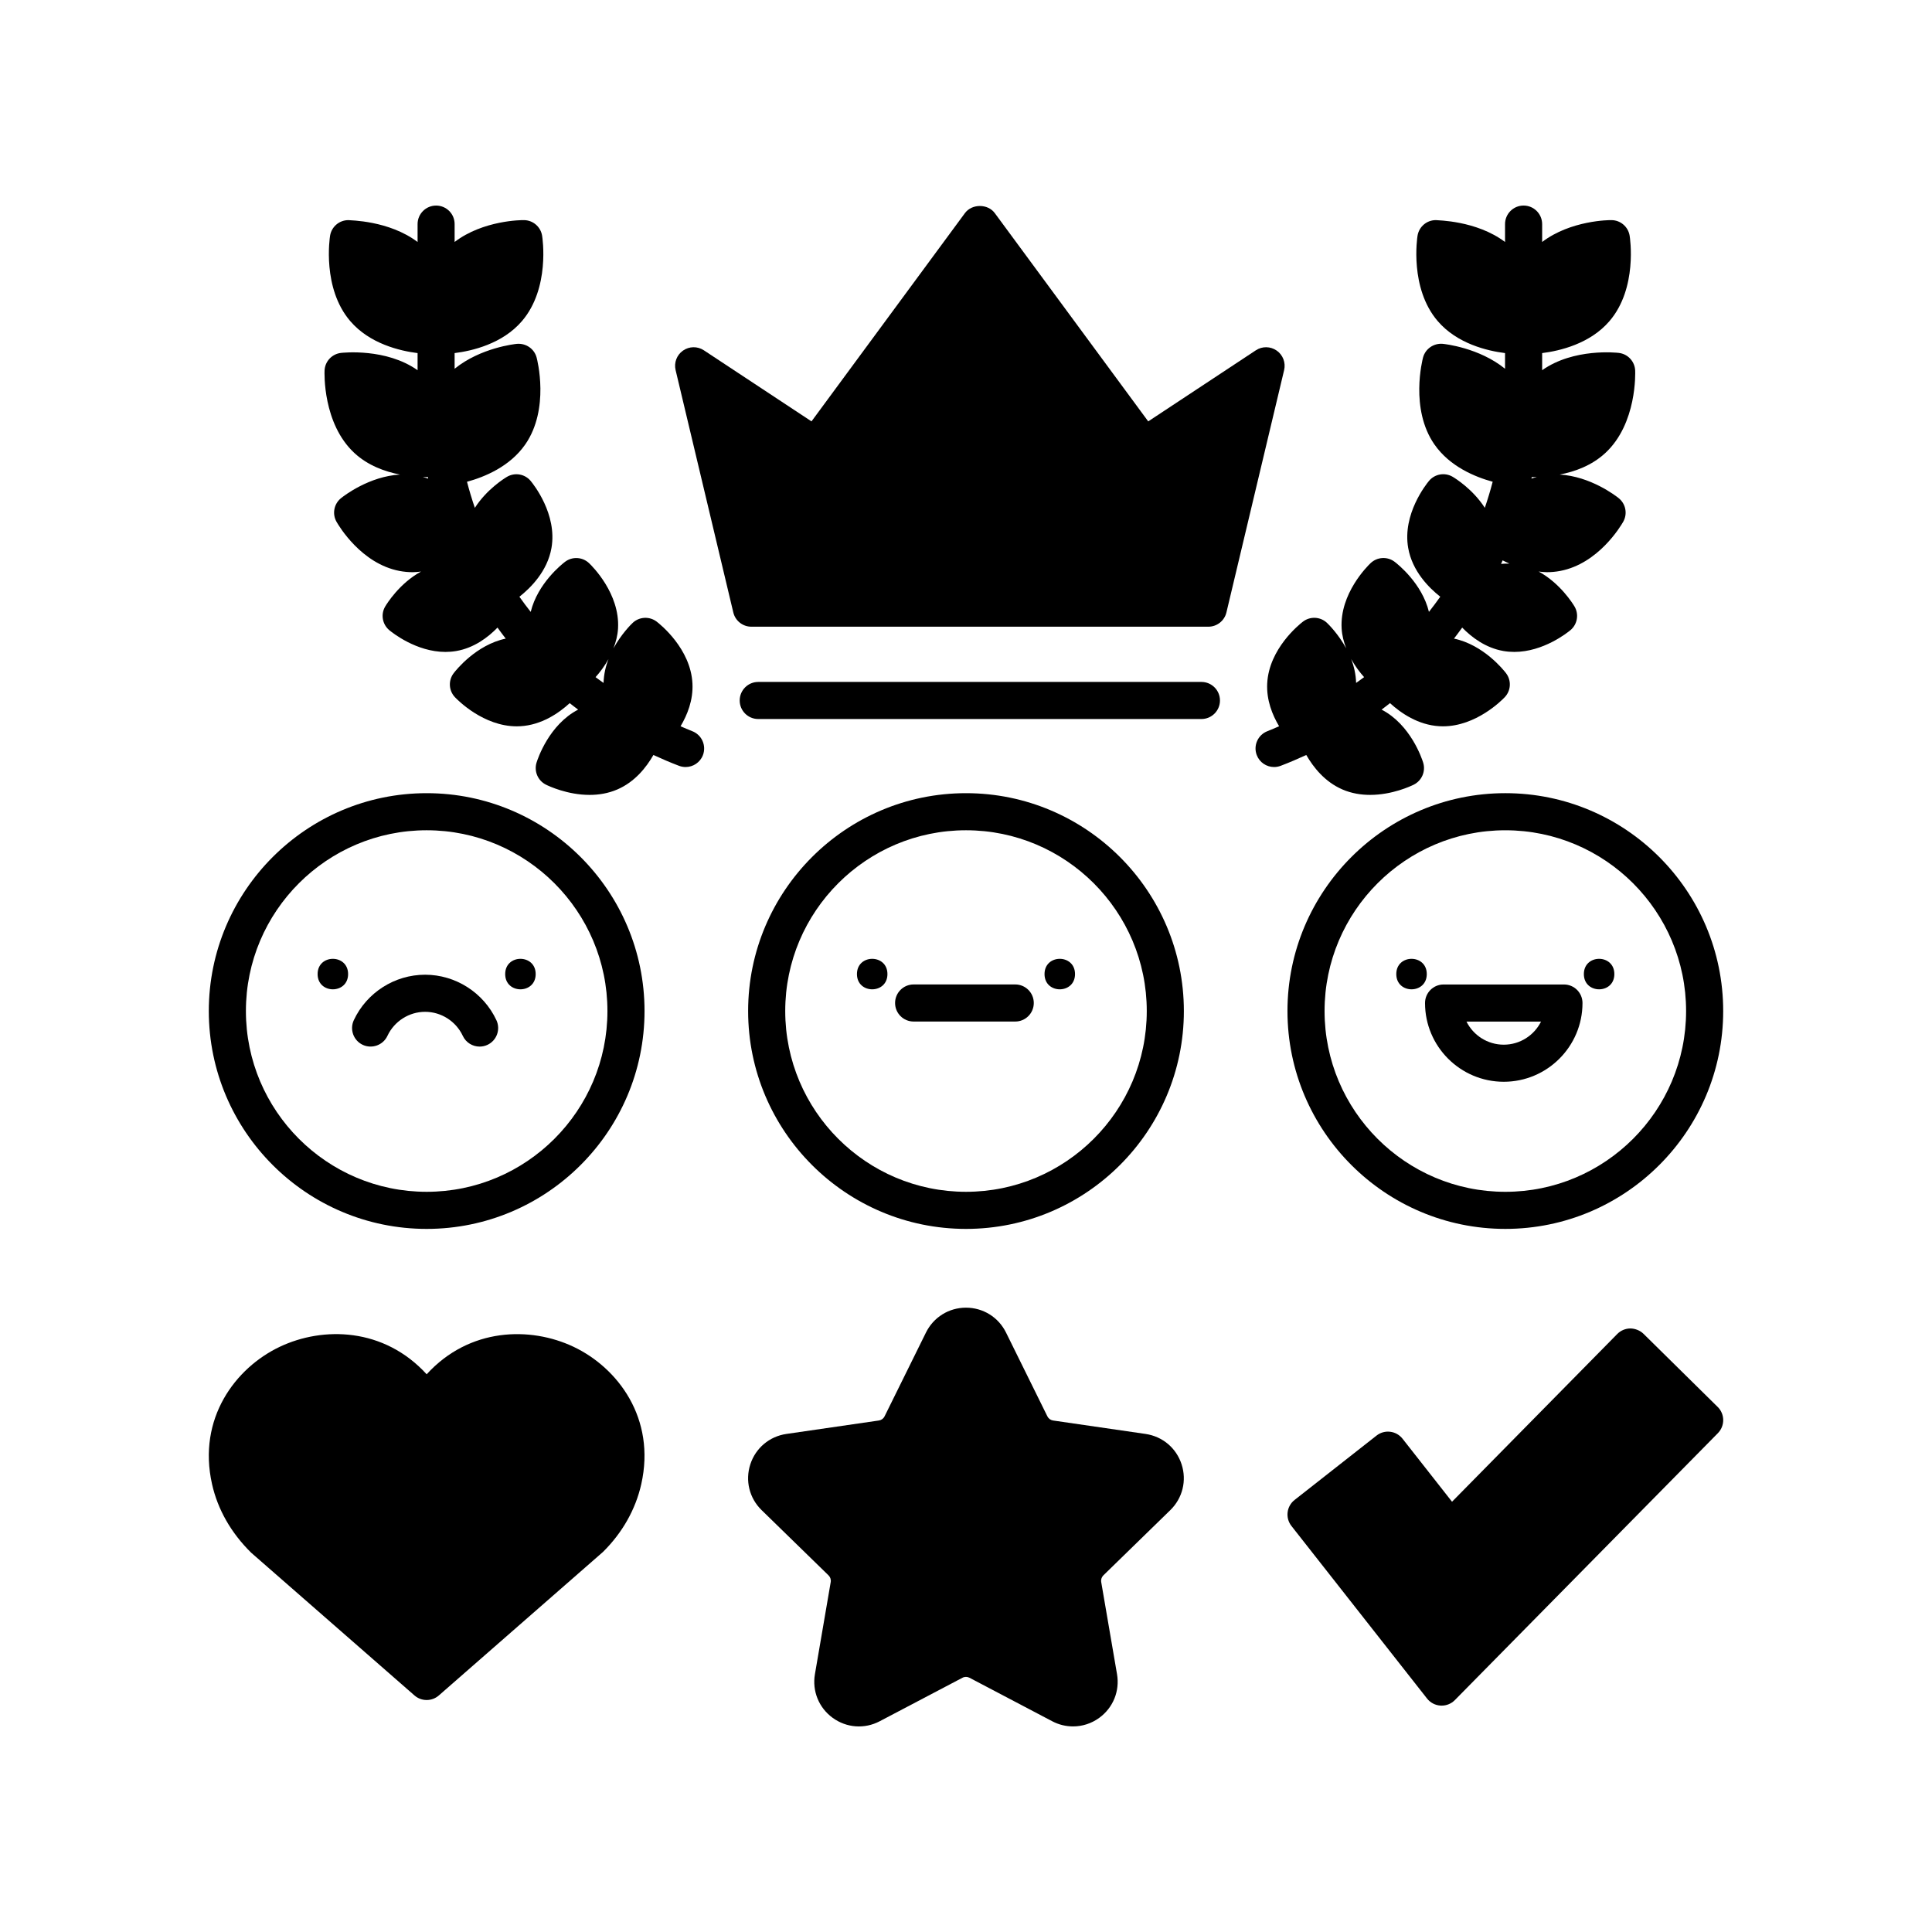 <?xml version="1.0" encoding="UTF-8"?>
<!-- Uploaded to: SVG Repo, www.svgrepo.com, Generator: SVG Repo Mixer Tools -->
<svg fill="#000000" width="800px" height="800px" version="1.1" viewBox="144 144 512 512" xmlns="http://www.w3.org/2000/svg">
 <g>
  <path d="m447.59 524.01-24.512-3.562c-0.652-0.098-1.219-0.504-1.508-1.098l-10.961-22.203c-2.008-4.07-6.074-6.602-10.613-6.602s-8.605 2.531-10.613 6.602l-10.965 22.203c-0.289 0.594-0.855 1.004-1.512 1.098l-24.508 3.562c-4.492 0.652-8.156 3.738-9.559 8.059-1.402 4.316-0.254 8.965 2.996 12.129l17.73 17.285c0.477 0.461 0.695 1.129 0.582 1.781l-4.184 24.406c-0.77 4.469 1.031 8.902 4.703 11.574 3.672 2.672 8.449 3.023 12.469 0.902l21.926-11.523c0.578-0.309 1.277-0.309 1.863 0l21.922 11.523c1.746 0.922 3.637 1.371 5.519 1.371 2.445 0 4.875-0.762 6.949-2.273 3.672-2.668 5.473-7.106 4.707-11.574l-4.188-24.406c-0.113-0.652 0.105-1.32 0.574-1.781l17.734-17.285c3.25-3.164 4.398-7.812 2.996-12.129-1.395-4.32-5.059-7.406-9.551-8.059z"/>
  <path d="m599.2 516.85-19.656-19.379c-0.93-0.918-2.32-1.414-3.488-1.414-1.305 0.008-2.551 0.539-3.465 1.465l-43.789 44.453-13.117-16.699c-1.676-2.133-4.766-2.512-6.898-0.824l-21.711 17.051c-1.023 0.801-1.691 1.98-1.844 3.277-0.156 1.297 0.207 2.598 1.016 3.625l35.934 45.73c0.871 1.109 2.18 1.789 3.59 1.867 0.094 0.004 0.184 0.008 0.277 0.008 1.312 0 2.574-0.523 3.5-1.465l69.707-70.742c1.902-1.938 1.879-5.051-0.055-6.953z"/>
  <path d="m296.01 500.92c-11.48-5.438-27.625-5.117-38.938 7.277-11.32-12.395-27.465-12.727-38.941-7.277-11.746 5.574-21.852 18.988-17.938 36.395 1.496 6.676 5.012 12.895 10.379 18.176l43.262 37.816c0.926 0.812 2.082 1.215 3.234 1.215 1.156 0 2.309-0.402 3.234-1.215l43.48-38.016c5.152-5.082 8.664-11.301 10.16-17.973 3.918-17.406-6.184-30.824-17.934-36.398z"/>
  <path d="m542.93 469.67c31.836 0 57.734-25.902 57.734-57.738 0-31.832-25.898-57.734-57.734-57.734-31.836 0-57.738 25.902-57.738 57.734 0 31.836 25.902 57.738 57.738 57.738zm0-105.64c26.414 0 47.902 21.488 47.902 47.902 0 26.418-21.488 47.91-47.902 47.91-26.418 0-47.906-21.488-47.906-47.91 0-26.414 21.488-47.902 47.906-47.902z"/>
  <path d="m571.82 402.14c0 5.387-8.078 5.387-8.078 0s8.078-5.387 8.078 0"/>
  <path d="m522.11 402.14c0 5.387-8.078 5.387-8.078 0s8.078-5.387 8.078 0"/>
  <path d="m542.51 430.68c11.504 0 20.867-9.359 20.867-20.867 0-2.719-2.199-4.914-4.914-4.914h-31.902c-2.715 0-4.914 2.199-4.914 4.914 0 11.508 9.359 20.867 20.863 20.867zm9.879-15.949c-1.809 3.625-5.559 6.121-9.879 6.121-4.32 0-8.07-2.496-9.879-6.121z"/>
  <path d="m400 354.2c-31.836 0-57.738 25.902-57.738 57.734 0 31.84 25.902 57.738 57.738 57.738s57.738-25.902 57.738-57.738c-0.004-31.832-25.902-57.734-57.738-57.734zm0 105.64c-26.418 0-47.906-21.488-47.906-47.91 0-26.414 21.488-47.902 47.906-47.902s47.906 21.488 47.906 47.902c0 26.422-21.492 47.91-47.906 47.91z"/>
  <path d="m428.89 402.14c0 5.387-8.078 5.387-8.078 0s8.078-5.387 8.078 0"/>
  <path d="m379.18 402.14c0 5.387-8.078 5.387-8.078 0s8.078-5.387 8.078 0"/>
  <path d="m413.05 404.89h-26.93c-2.715 0-4.914 2.199-4.914 4.914 0 2.719 2.199 4.914 4.914 4.914h26.93c2.715 0 4.914-2.199 4.914-4.914s-2.199-4.914-4.914-4.914z"/>
  <path d="m257.07 354.2c-31.836 0-57.734 25.902-57.734 57.734 0 31.84 25.898 57.738 57.734 57.738 31.836 0 57.738-25.902 57.738-57.738 0-31.832-25.898-57.734-57.738-57.734zm0 105.64c-26.414 0-47.902-21.488-47.902-47.91 0-26.414 21.488-47.902 47.902-47.902 26.418 0 47.906 21.488 47.906 47.902 0.004 26.422-21.488 47.91-47.906 47.91z"/>
  <path d="m285.96 402.14c0 5.387-8.078 5.387-8.078 0s8.078-5.387 8.078 0"/>
  <path d="m236.25 402.14c0 5.387-8.078 5.387-8.078 0s8.078-5.387 8.078 0"/>
  <path d="m256.66 402.31c-8.059 0-15.477 4.727-18.895 12.047-1.148 2.461-0.09 5.387 2.371 6.539 2.441 1.133 5.379 0.086 6.531-2.371 1.812-3.879 5.734-6.383 9.992-6.383s8.18 2.504 9.992 6.383c0.832 1.785 2.606 2.832 4.453 2.832 0.699 0 1.406-0.148 2.078-0.461 2.461-1.152 3.519-4.074 2.371-6.539-3.422-7.32-10.84-12.047-18.895-12.047z"/>
  <path d="m482.34 236.91c-1.652-1.156-3.848-1.191-5.523-0.078l-28.527 18.84-40.66-55.195c-1.852-2.516-6.062-2.516-7.914 0l-40.66 55.191-28.527-18.836c-1.684-1.113-3.875-1.078-5.523 0.078-1.652 1.156-2.43 3.203-1.965 5.164l15.293 64.23c0.527 2.211 2.504 3.777 4.781 3.777h121.12c2.273 0 4.254-1.566 4.781-3.777l15.293-64.23c0.461-1.965-0.316-4.008-1.969-5.164z"/>
  <path d="m462.39 324.72h-117.45c-2.715 0-4.914 2.199-4.914 4.914 0 2.719 2.199 4.914 4.914 4.914h117.45c2.715 0 4.914-2.199 4.914-4.914 0-2.715-2.199-4.914-4.914-4.914z"/>
  <path d="m327.42 337.76c-1.047-0.395-2.039-0.863-3.066-1.293 1.793-3.012 3.375-6.93 3.152-11.328-0.457-9.234-8.555-15.691-9.477-16.398-1.902-1.453-4.59-1.328-6.352 0.316-0.48 0.449-3.035 3-5.102 6.758 0.621-1.633 1.102-3.379 1.211-5.273 0.52-9.227-6.844-16.508-7.684-17.305-1.742-1.656-4.434-1.809-6.352-0.359-0.82 0.621-7.269 5.719-9.105 13.281-1.02-1.324-2.051-2.641-3-4.016 2.984-2.348 7.422-6.75 8.5-12.93 1.566-8.941-4.785-16.883-5.512-17.762-1.535-1.848-4.191-2.312-6.266-1.094-0.707 0.414-5.375 3.316-8.527 8.227-0.777-2.269-1.469-4.57-2.082-6.91 4.641-1.262 11.363-4.019 15.43-9.883h0.004c6.543-9.434 3.164-22.492 3.016-23.043-0.621-2.324-2.82-3.824-5.227-3.625-0.469 0.043-9.621 1.016-16.504 6.602v-4.152c4.66-0.582 12.688-2.453 17.852-8.488 7.469-8.719 5.43-22.051 5.336-22.613-0.383-2.375-2.426-4.129-4.828-4.137-0.59-0.027-10.805 0.027-18.359 5.785v-4.731c0.012-2.715-2.191-4.91-4.902-4.91-2.715 0-4.914 2.199-4.914 4.914v4.742c-7.59-5.738-17.93-5.719-18.363-5.797-2.406 0.008-4.445 1.762-4.828 4.137-0.09 0.562-2.129 13.895 5.34 22.613 5.16 6.035 13.191 7.906 17.852 8.488v4.535c-8.375-5.91-19.801-4.637-20.328-4.582-2.387 0.289-4.219 2.262-4.324 4.664-0.023 0.57-0.52 14.051 7.902 21.855 3.586 3.324 8.07 4.938 12.086 5.715-8.129 0.465-14.785 5.574-15.637 6.266-1.871 1.512-2.371 4.156-1.184 6.25 0.645 1.133 6.574 11.113 16.703 13.031 1.195 0.227 2.375 0.328 3.531 0.328 0.738 0 1.449-0.09 2.164-0.168-5.688 3.098-9.055 8.504-9.504 9.273-1.219 2.074-0.75 4.723 1.098 6.266 0.781 0.648 7.168 5.762 14.879 5.762 0.945 0 1.91-0.078 2.887-0.246 4.707-0.824 8.375-3.602 10.906-6.203 0.719 0.977 1.422 1.965 2.176 2.918-7.844 1.656-13.176 8.352-13.809 9.188-1.449 1.914-1.297 4.602 0.359 6.344 0.773 0.816 7.586 7.715 16.371 7.715 0.309 0 0.621-0.008 0.938-0.027h0.004c5.648-0.316 10.223-3.488 13.094-6.117 0.73 0.59 1.488 1.148 2.234 1.715-7.695 3.988-10.703 13-11.027 14.066-0.699 2.301 0.367 4.769 2.523 5.836 0.742 0.363 5.691 2.699 11.539 2.699 2.379 0 4.906-0.383 7.359-1.445 4.656-2.012 7.68-5.863 9.555-9.133 2.227 1.023 4.484 2 6.801 2.875 0.57 0.215 1.156 0.316 1.734 0.316 1.984 0 3.856-1.211 4.598-3.176 0.949-2.547-0.332-5.379-2.871-6.336zm-70.422-67.324c0.148 0 0.262-0.004 0.402-0.008 0.031 0.133 0.047 0.273 0.078 0.406-0.461-0.164-0.945-0.289-1.43-0.422 0.32 0.004 0.664 0.023 0.949 0.023zm48.258 48.234c-0.75 1.922-1.234 4.039-1.309 6.312-0.703-0.516-1.43-1-2.117-1.531 1.16-1.285 2.371-2.898 3.426-4.781z"/>
  <path d="m499.74 353.21c2.453 1.062 4.981 1.445 7.359 1.445 5.848 0 10.797-2.332 11.539-2.699 2.156-1.066 3.223-3.539 2.523-5.836-0.324-1.066-3.332-10.078-11.027-14.066 0.746-0.57 1.504-1.129 2.234-1.715 2.871 2.625 7.445 5.797 13.098 6.117h-0.004c0.316 0.02 0.629 0.027 0.938 0.027 8.777 0 15.598-6.898 16.371-7.715 1.656-1.742 1.809-4.426 0.359-6.344-0.633-0.84-5.965-7.531-13.809-9.188 0.754-0.953 1.453-1.941 2.176-2.918 2.535 2.602 6.203 5.379 10.91 6.203 0.977 0.168 1.938 0.246 2.887 0.246 7.711 0 14.098-5.113 14.879-5.762 1.848-1.539 2.312-4.191 1.098-6.266-0.453-0.766-3.816-6.172-9.504-9.273 0.715 0.074 1.426 0.168 2.164 0.168 1.156 0 2.336-0.102 3.527-0.328 10.133-1.922 16.062-11.898 16.707-13.031 1.188-2.094 0.688-4.738-1.184-6.25-0.852-0.691-7.519-5.797-15.652-6.262 4.023-0.773 8.512-2.387 12.105-5.719 8.418-7.805 7.926-21.285 7.902-21.855-0.105-2.406-1.934-4.379-4.324-4.664-0.527-0.062-11.953-1.332-20.328 4.582v-4.535c4.66-0.582 12.688-2.453 17.852-8.488 7.469-8.719 5.43-22.051 5.336-22.613-0.383-2.375-2.426-4.129-4.828-4.137-0.496-0.027-10.785 0.027-18.359 5.789v-4.731c-0.008-2.723-2.207-4.918-4.922-4.918-2.715 0-4.914 2.199-4.914 4.914v4.742c-7.606-5.738-17.992-5.719-18.363-5.797-2.406 0.008-4.445 1.762-4.828 4.137-0.09 0.562-2.129 13.895 5.34 22.613 5.164 6.035 13.191 7.906 17.852 8.488v4.152c-6.879-5.59-16.035-6.559-16.504-6.606-2.387-0.203-4.606 1.301-5.227 3.625-0.145 0.551-3.527 13.613 3.016 23.043h0.004c4.07 5.863 10.793 8.621 15.434 9.883-0.613 2.336-1.305 4.641-2.082 6.91-3.156-4.91-7.82-7.812-8.531-8.23-2.07-1.219-4.727-0.754-6.266 1.094-0.73 0.879-7.078 8.816-5.512 17.762 1.078 6.184 5.516 10.582 8.5 12.93-0.949 1.375-1.98 2.695-3 4.019-1.836-7.559-8.281-12.66-9.102-13.281-1.922-1.449-4.606-1.297-6.352 0.359-0.84 0.797-8.207 8.078-7.684 17.305 0.105 1.902 0.59 3.648 1.211 5.285-2.066-3.762-4.625-6.316-5.106-6.766-1.758-1.645-4.445-1.777-6.352-0.316-0.922 0.707-9.02 7.16-9.477 16.398-0.219 4.402 1.359 8.316 3.152 11.328-1.023 0.426-2.019 0.898-3.066 1.293-2.539 0.961-3.82 3.793-2.863 6.336 0.742 1.969 2.613 3.176 4.598 3.176 0.578 0 1.164-0.102 1.734-0.316 2.312-0.875 4.57-1.852 6.797-2.875 1.887 3.266 4.91 7.117 9.566 9.129zm50.195-82.785c0.141 0 0.254 0.008 0.402 0.008 0.285 0 0.629-0.016 0.941-0.023-0.48 0.133-0.965 0.258-1.422 0.422 0.031-0.137 0.047-0.273 0.078-0.406zm-7.723 22.082c0.566 0.293 1.176 0.57 1.812 0.852-0.762-0.02-1.496 0.012-2.231 0.082 0.152-0.309 0.27-0.625 0.418-0.934zm-36.711 30.941c-0.688 0.531-1.414 1.02-2.117 1.531-0.07-2.277-0.559-4.402-1.312-6.324 1.059 1.887 2.273 3.508 3.43 4.793z"/>
 </g>
</svg>